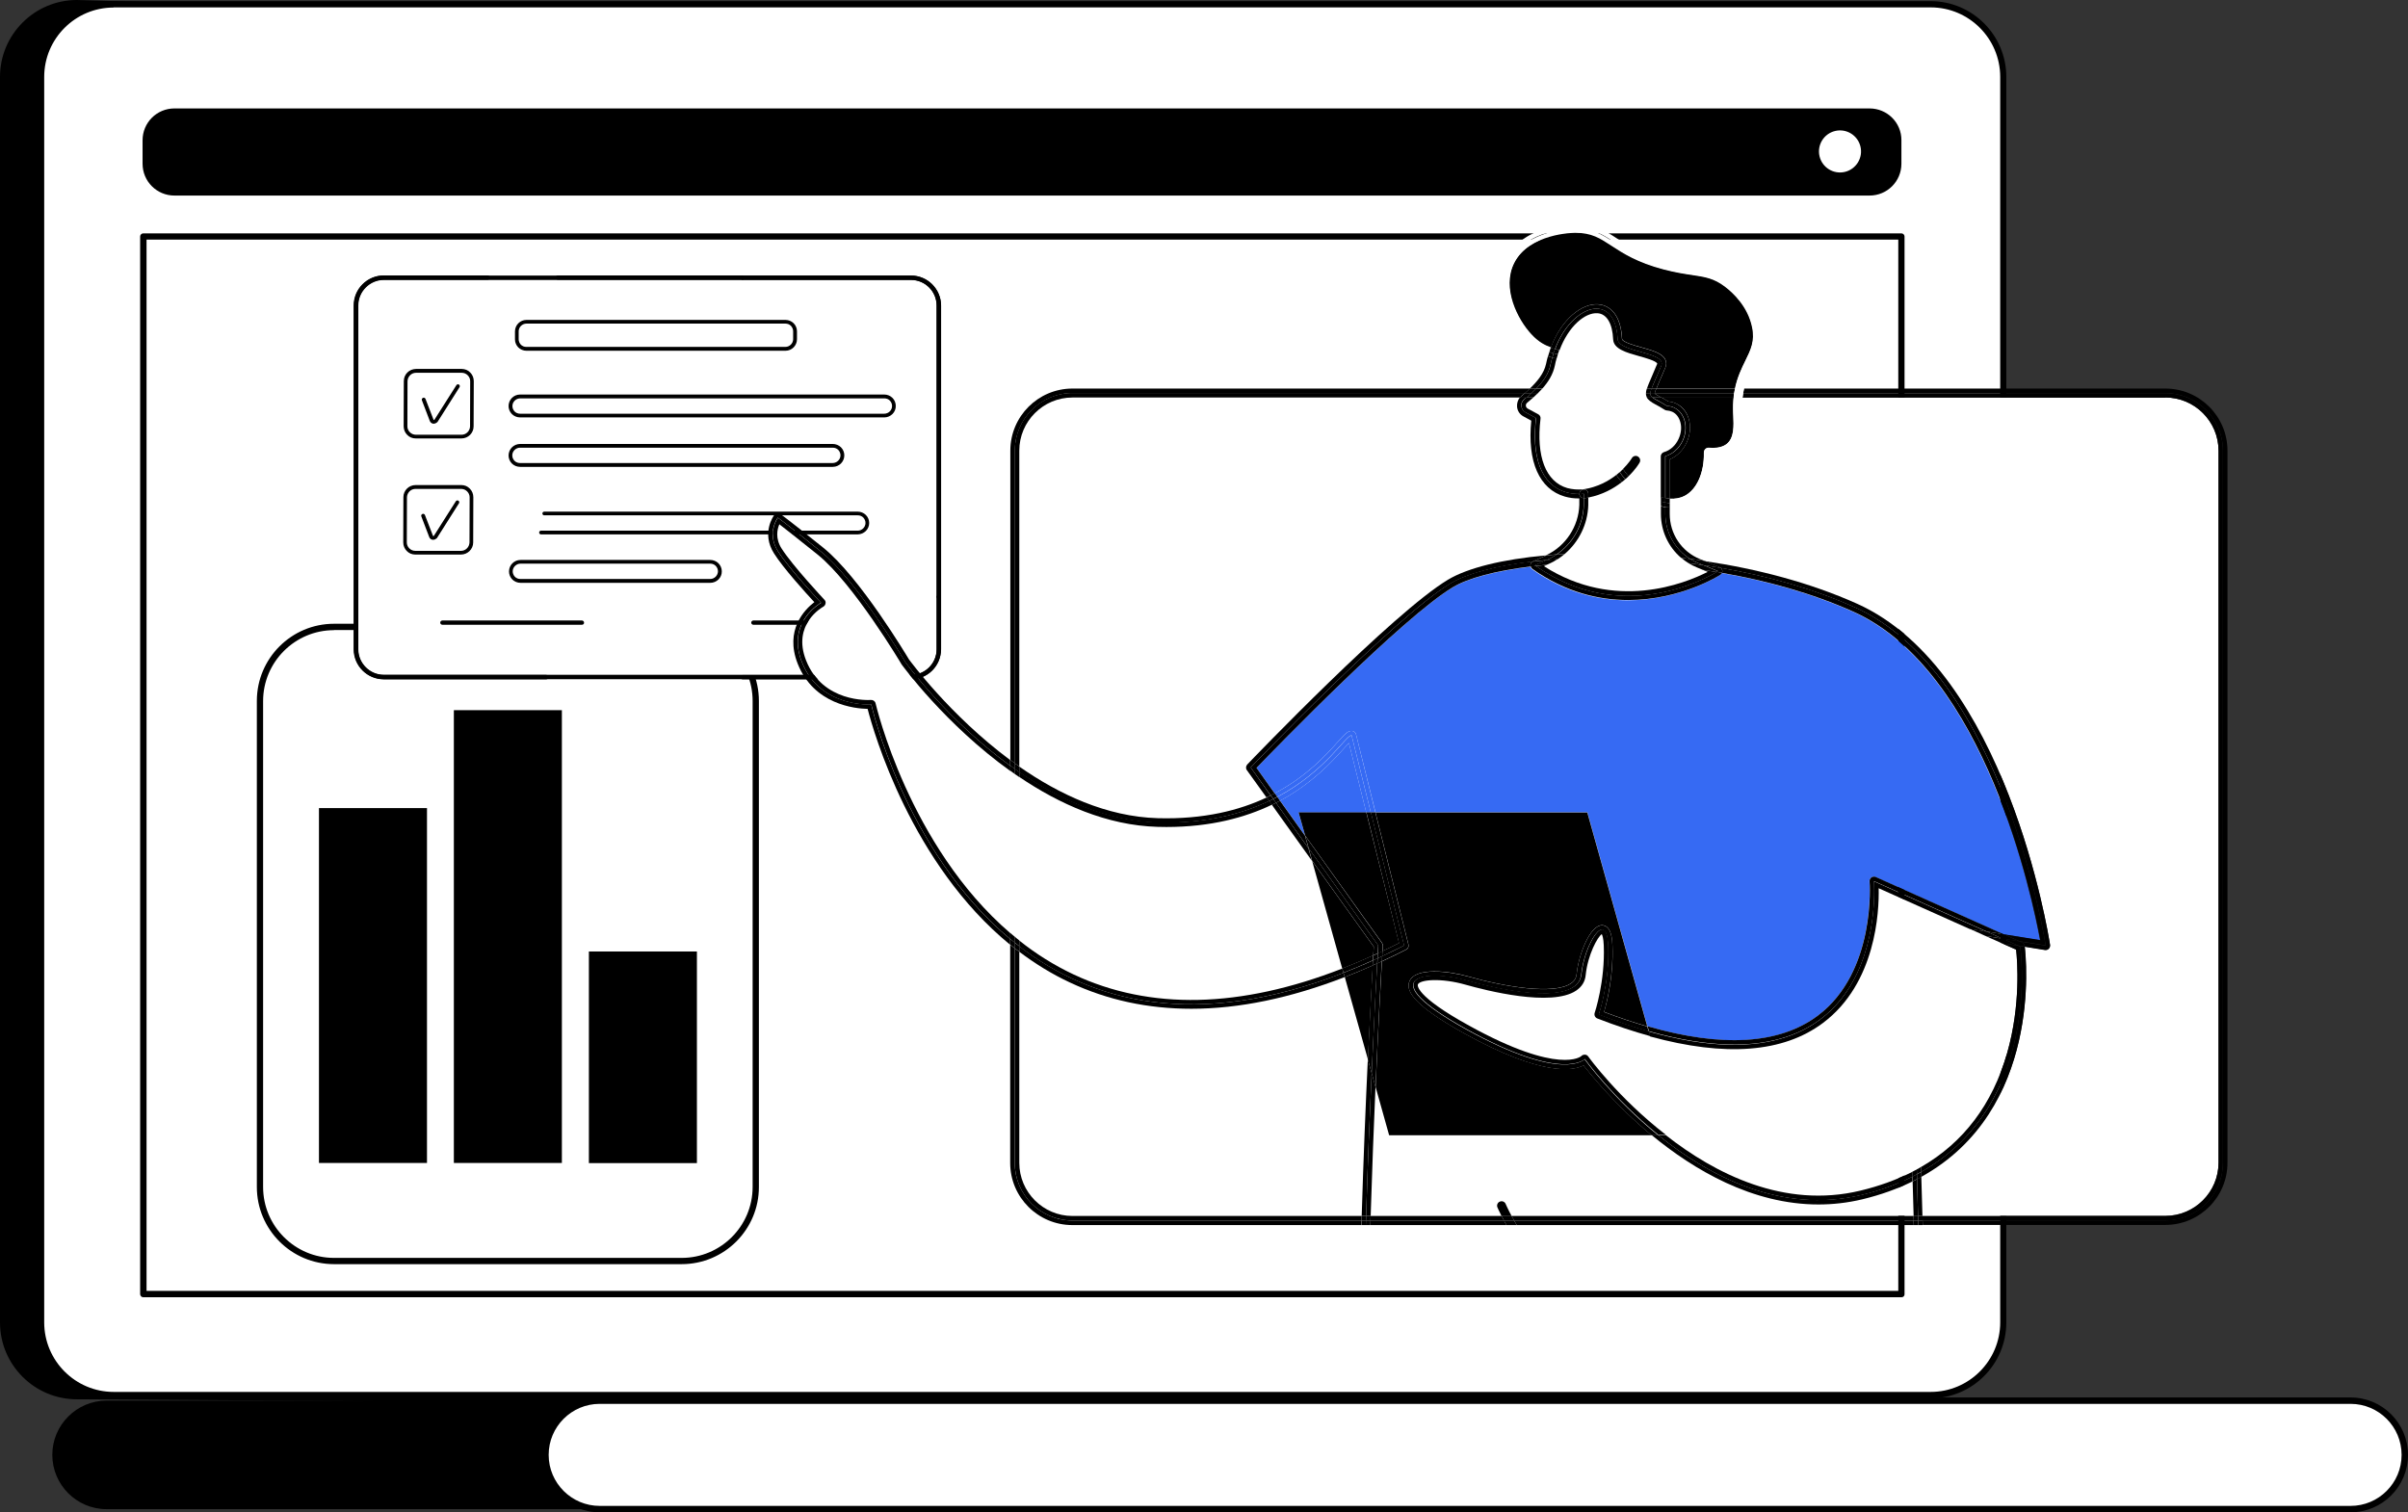 <svg xmlns="http://www.w3.org/2000/svg" xmlns:xlink="http://www.w3.org/1999/xlink" x="0px" y="0px" viewBox="0 0 1694.1 1064.1" xml:space="preserve"><rect x="0" y="0" width="1694.1" height="1064.1" fill="#333333" stroke="none"/><g id="Background"></g><g id="Illustration">	<g id="Online_math_tutoring_1_">		<g>			<g>				<path d="M394.7,944c33.7-24.1,68.7-46.6,104.1-68c72-43.5,146.7-82.4,221.9-120.1c39.6-19.8,80.2-37.8,120.4-56.2     c40.5-18.6,81-37,121.5-55.3c37-16.8,74.1-33.6,111.1-50.5c123.2-261.5,259.2-558,242.5-558L54.1,0C24.3,0,0,24.3,0,54.1v876.4     c0,29.9,24.3,54.1,54.1,54.1l372.1,2.4C445.4,973.1,375.4,957.7,394.7,944z"></path>				<g>					<g>						<path fill="#FFFFFF" d="M1358.2,3.1H79.9c-28.2,0-51.1,22.9-51.1,51.1v876.4c0,28.2,22.9,51.1,51.1,51.1h1278.3       c28.2,0,51.1-22.9,51.1-51.1V54.1C1409.3,25.9,1386.4,3.1,1358.2,3.1z"></path>						<path d="M1358.2,983.9H79.9c-29.4,0-53.3-23.9-53.3-53.3V54.1c0-29.4,23.9-53.3,53.3-53.3h1278.3c29.4,0,53.3,23.9,53.3,53.3       v876.4C1411.5,960,1387.6,983.9,1358.2,983.9z M79.9,5.3C53,5.3,31.1,27.2,31.1,54.1v876.4c0,26.9,21.9,48.9,48.9,48.9h1278.3       c26.9,0,48.9-21.9,48.9-48.9V54.1c0-26.9-21.9-48.9-48.9-48.9H79.9z"></path>					</g>				</g>				<g>					<path d="M596.9,985.5H75c-21,0-38.2,17.1-38.2,38.2c0,21,17.1,38.2,38.2,38.2h537.4C633.5,1061.8,596.9,985.5,596.9,985.5z"></path>					<g>						<path fill="#FFFFFF" d="M1653.7,985.5H421.9c-21.1,0-38.2,17.1-38.2,38.2c0,21.1,17.1,38.2,38.2,38.2h1231.8       c21.1,0,38.2-17.1,38.2-38.2C1691.9,1002.6,1674.8,985.5,1653.7,985.5z"></path>						<path d="M1653.7,1064.1H421.9c-22.3,0-40.4-18.1-40.4-40.4c0-22.3,18.1-40.4,40.4-40.4h1231.8c22.3,0,40.4,18.1,40.4,40.4       C1694.1,1046,1676,1064.1,1653.7,1064.1z M421.9,987.8c-19.8,0-35.9,16.1-35.9,35.9c0,19.8,16.1,35.9,35.9,35.9h1231.8       c19.8,0,35.9-16.1,35.9-35.9c0-19.8-16.1-35.9-35.9-35.9H421.9z"></path>					</g>				</g>			</g>			<g>				<g>					<g>						<path d="M1315.3,76.3H122.7c-12.4,0-22.4,10-22.4,22.4v16.5c0,12.4,10,22.4,22.4,22.4h1192.6c12.4,0,22.4-10,22.4-22.4V98.7       C1337.8,86.3,1327.7,76.3,1315.3,76.3z"></path>													<ellipse transform="matrix(0.973 -0.23 0.23 0.973 10.069 300.347)" fill="#FFFFFF" cx="1294.8" cy="106.9" rx="14.8" ry="14.8"></ellipse>					</g>					<g>						<rect x="100.8" y="166.4" fill="#FFFFFF" width="1236.9" height="744.2"></rect>						<path d="M1337.8,912.8H100.8c-1.2,0-2.2-1-2.2-2.2V166.4c0-1.2,1-2.2,2.2-2.2h1236.9c1.2,0,2.2,1,2.2,2.2v744.2       C1340,911.8,1339,912.8,1337.8,912.8z M103.1,908.3h1232.4V168.6H103.1V908.3z"></path>					</g>				</g>			</g>		</g>		<g>			<path d="M479.6,889.5H235c-30,0-54.3-24.4-54.3-54.3V493.2c0-30,24.4-54.3,54.3-54.3h244.6c30,0,54.3,24.4,54.3,54.3v341.9    C534,865.1,509.6,889.5,479.6,889.5z M235,443.4c-27.5,0-49.9,22.4-49.9,49.9v341.9c0,27.5,22.4,49.9,49.9,49.9h244.6    c27.5,0,49.9-22.4,49.9-49.9V493.2c0-27.5-22.4-49.9-49.9-49.9H235z"></path>			<g>				<rect x="224.4" y="568.6" width="76" height="249.7"></rect>				<rect x="319.3" y="499.7" width="76" height="318.6"></rect>				<rect x="414.3" y="669.5" width="76" height="148.9"></rect>			</g>		</g>	</g>	<g>		<g>			<path fill="#FFFFFF" d="M632,476.3H279c-15.8,0-28.5-12.8-28.5-28.5V224c0-15.8,12.8-28.5,28.5-28.5h353    c15.8,0,28.5,12.8,28.5,28.5v223.8C660.6,463.6,647.8,476.3,632,476.3z"></path>			<path d="M641,477.9H270.1c-11.6,0-21.1-9.5-21.1-21.1V215c0-11.6,9.5-21.1,21.1-21.1H641c11.6,0,21.1,9.5,21.1,21.1v241.8    C662.1,468.4,652.6,477.9,641,477.9z M270.1,197c-9.9,0-18,8.1-18,18v241.8c0,9.9,8.1,18,18,18H641c9.9,0,18-8.1,18-18V215    c0-9.9-8.1-18-18-18H270.1z"></path>		</g>	</g>	<g>		<path d="M384.3,478H269.9c-11.6,0-21.1-9.5-21.1-21.1V214.9c0-11.6,9.5-21.1,21.1-21.1h73.2c0.8,0,1.5,0.7,1.5,1.5   c0,0.8-0.7,1.5-1.5,1.5h-73.2c-9.9,0-18,8.1-18,18v242.1c0,9.9,8.1,18,18,18h114.4c0.8,0,1.5,0.7,1.5,1.5   C385.8,477.3,385.2,478,384.3,478z"></path>		<path d="M640.9,478H522.4c-0.8,0-1.5-0.7-1.5-1.5c0-0.8,0.7-1.5,1.5-1.5h118.5c9.9,0,18-8.1,18-18v-37c0-0.8,0.7-1.5,1.5-1.5   c0.8,0,1.5,0.7,1.5,1.5v37C662,468.6,652.5,478,640.9,478z"></path>		<path d="M660.4,421.4c-0.8,0-1.5-0.7-1.5-1.5v-205c0-9.9-8.1-18-18-18H522.4c-0.8,0-1.5-0.7-1.5-1.5c0-0.8,0.7-1.5,1.5-1.5h118.5   c11.6,0,21.1,9.5,21.1,21.1v205C662,420.8,661.3,421.4,660.4,421.4z"></path>		<path d="M522.4,196.8h-130c-0.8,0-1.5-0.7-1.5-1.5c0-0.8,0.7-1.5,1.5-1.5h130c0.8,0,1.5,0.7,1.5,1.5   C523.9,196.2,523.2,196.8,522.4,196.8z"></path>		<path d="M578.5,439.6H530c-0.8,0-1.5-0.7-1.5-1.5c0-0.8,0.7-1.5,1.5-1.5h48.5c0.8,0,1.5,0.7,1.5,1.5   C580,438.9,579.3,439.6,578.5,439.6z"></path>		<path d="M409.4,439.6h-98.2c-0.8,0-1.5-0.7-1.5-1.5c0-0.8,0.7-1.5,1.5-1.5h98.2c0.8,0,1.5,0.7,1.5,1.5   C411,438.9,410.3,439.6,409.4,439.6z"></path>	</g>	<g>		<g>			<g>				<path stroke="#000000" stroke-miterlimit="10" d="M324.6,308h-32.1c-2.2,0-4.2-0.8-5.7-2.4c-1.5-1.5-2.3-3.5-2.3-5.7l0.1-31.8     c0-4.4,3.6-8,8.1-8h32.1c2.2,0,4.2,0.8,5.7,2.4c1.5,1.5,2.3,3.5,2.3,5.7l-0.1,31.8C332.7,304.4,329.1,308,324.6,308z      M292.7,261.8c-3.6,0-6.4,2.9-6.5,6.4l-0.1,31.8c0,1.7,0.7,3.3,1.9,4.5c1.2,1.2,2.8,1.9,4.6,1.9h32.1c3.6,0,6.4-2.9,6.5-6.4     l0.1-31.8c0-1.7-0.7-3.3-1.9-4.5c-1.2-1.2-2.8-1.9-4.6-1.9H292.7z"></path>				<path stroke="#000000" stroke-miterlimit="10" d="M305.2,297.6c-0.2,0-0.3,0-0.5,0c-0.9-0.2-1.6-0.8-1.9-1.7l-5.5-14.4     c-0.2-0.4,0-0.9,0.5-1.1c0.4-0.2,0.9,0,1.1,0.5l5.6,14.5c0.2,0.5,0.5,0.6,0.7,0.6c0.3,0.1,0.6,0,0.8-0.3l15.5-24.4     c0.2-0.4,0.8-0.5,1.1-0.3c0.4,0.2,0.5,0.8,0.3,1.1l-15.5,24.5c0,0,0,0.1-0.1,0.1C306.6,297.3,305.9,297.6,305.2,297.6z"></path>			</g>			<g>				<path stroke="#000000" stroke-miterlimit="10" d="M324.3,389.7h-32.1c-2.2,0-4.2-0.8-5.7-2.4c-1.5-1.5-2.3-3.5-2.3-5.7l0.1-31.8     c0-4.4,3.6-8,8.1-8h32.1c2.2,0,4.2,0.8,5.7,2.4c1.5,1.5,2.3,3.5,2.3,5.7l-0.1,31.8C332.4,386.1,328.7,389.7,324.3,389.7z      M292.3,343.5c-3.6,0-6.4,2.9-6.5,6.4l-0.1,31.8c0,1.7,0.7,3.3,1.9,4.5c1.2,1.2,2.8,1.9,4.6,1.9h32.1c3.6,0,6.4-2.9,6.5-6.4     l0.1-31.8c0-1.7-0.7-3.3-1.9-4.5c-1.2-1.2-2.8-1.9-4.6-1.9H292.3z"></path>				<path stroke="#000000" stroke-miterlimit="10" d="M304.8,379.3c-0.2,0-0.3,0-0.5,0c-0.9-0.2-1.6-0.8-1.9-1.7l-5.5-14.4     c-0.2-0.4,0-0.9,0.5-1.1c0.4-0.2,0.9,0,1.1,0.5l5.6,14.5c0.2,0.5,0.5,0.6,0.7,0.6c0.3,0.1,0.6,0,0.8-0.3l15.5-24.4     c0.2-0.4,0.8-0.5,1.1-0.3c0.4,0.2,0.5,0.8,0.3,1.1l-15.5,24.5c0,0,0,0.1-0.1,0.1C306.2,379,305.5,379.3,304.8,379.3z"></path>			</g>		</g>		<path stroke="#000000" stroke-miterlimit="10" d="M552.6,246.3H370.4c-2,0-4-0.8-5.4-2.2c-1.4-1.4-2.2-3.3-2.2-5.3l0-5.6   c0-4.2,3.4-7.6,7.6-7.6h182.2c2,0,4,0.8,5.4,2.2c1.4,1.4,2.2,3.3,2.2,5.3l0,5.6C560.2,242.9,556.8,246.3,552.6,246.3z    M370.4,227.2c-3.3,0-6,2.7-6,5.9l0,5.6c0,1.6,0.6,3,1.7,4.2c1.1,1.1,2.6,1.7,4.2,1.7h182.2c3.3,0,6-2.7,6-5.9l0-5.6   c0-1.6-0.6-3-1.7-4.2c-1.1-1.1-2.6-1.7-4.2-1.7H370.4z"></path>		<g>			<path stroke="#000000" stroke-miterlimit="10" d="M622.1,293.2H365.9c-2,0-4-0.8-5.4-2.2c-1.4-1.4-2.2-3.3-2.2-5.3    c0-4.2,3.4-7.6,7.6-7.6h256.2c2,0,4,0.8,5.4,2.2c1.4,1.4,2.2,3.3,2.2,5.3C629.8,289.8,626.3,293.2,622.1,293.2z M366,279.8    c-3.3,0-6,2.7-6,5.9c0,1.6,0.6,3,1.7,4.2c1.1,1.1,2.6,1.7,4.2,1.7h256.2c3.3,0,6-2.7,6-5.9c0-1.6-0.6-3-1.7-4.2    c-1.1-1.1-2.6-1.7-4.2-1.7H366z"></path>			<path stroke="#000000" stroke-miterlimit="10" d="M585.9,328h-220c-2,0-4-0.8-5.4-2.2c-1.4-1.4-2.2-3.3-2.2-5.3    c0-4.2,3.4-7.6,7.6-7.6h220c2,0,4,0.8,5.4,2.2c1.4,1.4,2.2,3.3,2.2,5.3C593.5,324.6,590.1,328,585.9,328z M365.9,314.5    c-3.3,0-6,2.7-6,5.9c0,1.6,0.6,3,1.7,4.2c1.1,1.1,2.6,1.7,4.2,1.7h220c3.3,0,6-2.7,6-5.9c0-1.6-0.6-3-1.7-4.2    c-1.1-1.1-2.6-1.7-4.2-1.7H365.9z"></path>			<path stroke="#000000" stroke-miterlimit="10" d="M603.4,375.5H380.6c-0.5,0-0.8-0.4-0.8-0.8c0-0.5,0.4-0.8,0.8-0.8h222.8    c3.3,0,6-2.7,6-5.9c0-1.6-0.6-3-1.7-4.2c-1.1-1.1-2.6-1.7-4.2-1.7H382.9c-0.5,0-0.8-0.4-0.8-0.8c0-0.5,0.4-0.8,0.8-0.8h220.5    c2,0,4,0.8,5.4,2.2c1.4,1.4,2.2,3.3,2.2,5.3C611,372.1,607.6,375.5,603.4,375.5z"></path>			<path stroke="#000000" stroke-miterlimit="10" d="M499.7,409.6H366.2c-2,0-4-0.8-5.4-2.2c-1.4-1.4-2.2-3.3-2.2-5.3    c0-4.2,3.4-7.6,7.6-7.6h133.5c2,0,4,0.8,5.4,2.2c1.4,1.4,2.2,3.3,2.2,5.3C507.4,406.2,503.9,409.6,499.7,409.6z M366.2,396.1    c-3.3,0-6,2.7-6,5.9c0,1.6,0.6,3,1.7,4.2c1.1,1.1,2.6,1.7,4.2,1.7h133.5c3.3,0,6-2.7,6-5.9c0-1.6-0.6-3-1.7-4.2    c-1.1-1.1-2.6-1.7-4.2-1.7H366.2z"></path>		</g>		<rect x="543.7" y="369.6" fill="#FFFFFF" width="13.7" height="10.2"></rect>	</g>	<g>		<g>			<path fill="#FFFFFF" d="M1225.5,290.3l0.1,2.1c0.4,7.6,0.9,18.1-6.4,24.5c-3.5,3.1-8.3,4.7-14.2,4.7c-0.5,15.4-6.9,27.8-17.1,33    c-3.7,1.8-7.5,2.6-11.4,2.6c-0.6,0-1.2,0-1.8-0.1v4.5c0,14,8.4,26.5,21.3,31.8l3.1,1.2c36.7,5.4,74.1,15.1,107.3,30    c104.8,47.1,134.6,232.3,135.8,240.1c0.2,1-0.2,2-0.9,2.7c-0.7,0.7-1.7,1-2.7,0.9l-14.2-2.3c1.1,8.7,12.1,115-72.7,161.9    l0.8,27.6h170.9c20.6,0,37.4-16.8,37.4-37.4V317.1c0-20.6-16.8-37.4-37.4-37.4h-297.5C1225.6,282.9,1225.4,286.4,1225.5,290.3z"></path>			<path fill="#FFFFFF" d="M946.1,687.5c-38.3,14.9-74.4,22.3-107.9,22.3c-30.5,0-59.1-6.2-85.4-18.5c-12.9-6.1-24.8-13.4-35.6-21.6    v148.6c0,20.6,16.8,37.4,37.4,37.4H958c1.2-39.9,2.8-78.3,4.3-110.1L946.1,687.5z"></path>			<path fill="#FFFFFF" d="M891.2,561l-13.8-19.2c-0.9-1.2-0.8-2.9,0.3-4c4.2-4.3,102.3-106.6,141.2-130    c13.8-8.3,38.4-14.3,68.9-17.1c13.8-6.4,22.9-20.3,23.4-35.4l0-4.6c-3.6,0.1-7-0.4-10.2-1.3c-17.9-5.2-26.5-24.6-23.6-53.4    l-5.5-3c-2.5-1.4-4.2-3.9-4.5-6.7c-0.3-2.4,0.5-4.8,2-6.6H754.5c-20.6,0-37.4,16.8-37.4,37.4v222.2    c27.9,19.5,61.5,35.3,97.5,36.3C847.1,576.5,872,570,891.2,561z"></path>			<path d="M714,317.1c0-22.4,18.2-40.5,40.6-40.5h318.3c1.2-1,2.3-2.1,3.5-3.2H754.5c-24.1,0-43.7,19.6-43.7,43.7v217.6    c1,0.8,2.1,1.5,3.2,2.3V317.1z"></path>			<path d="M1523.4,273.4H1227c-0.2,1-0.5,2.1-0.6,3.2h297c22.4,0,40.5,18.2,40.5,40.5v501.1c0,22.4-18.2,40.5-40.5,40.5h-170.8    l0.1,3.2h170.7c24.1,0,43.7-19.6,43.7-43.7V317.1C1567.1,293,1547.5,273.4,1523.4,273.4z"></path>			<path d="M754.5,858.8c-22.4,0-40.6-18.2-40.6-40.5v-151c-1.1-0.8-2.1-1.7-3.2-2.6v153.6c0,24.1,19.6,43.7,43.7,43.7h203.3    c0-1.1,0.1-2.1,0.1-3.2H754.5z"></path>			<path d="M717.1,317.1c0-20.6,16.8-37.4,37.4-37.4h314.9c0.3-0.3,0.6-0.7,0.9-1l1.5-1.3c0.4-0.3,0.7-0.6,1.1-0.9H754.5    c-22.4,0-40.6,18.2-40.6,40.5V537c1,0.8,2.1,1.5,3.2,2.2V317.1z"></path>			<path d="M754.5,855.6c-20.6,0-37.4-16.8-37.4-37.4V669.7c-1.1-0.8-2.1-1.6-3.2-2.4v151c0,22.4,18.2,40.5,40.6,40.5h203.4    c0-1.1,0.1-2.1,0.1-3.2H754.5z"></path>			<path d="M1523.4,279.7c20.6,0,37.4,16.8,37.4,37.4v501.1c0,20.6-16.8,37.4-37.4,37.4h-170.9l0.1,3.2h170.8    c22.4,0,40.5-18.2,40.5-40.5V317.1c0-22.4-18.2-40.5-40.5-40.5h-297c-0.2,1-0.3,2.1-0.5,3.2H1523.4z"></path>			<path fill="#FFFFFF" d="M634.3,467.4c-0.3-0.6-34-57.1-59.1-77.3c-15.8-12.7-23.4-18.6-26.9-21.3c-1.5,3.5-3,9.9,1.6,17.1    c7.8,12.3,29.9,35.7,30.1,36c0.7,0.7,1,1.7,0.8,2.6c-0.2,1-0.7,1.8-1.6,2.3c-0.9,0.5-22.1,12.5-12.1,37.8    c11.8,29.8,44.2,27.9,45.6,27.8c1.5-0.1,2.9,0.9,3.3,2.4c0.3,1.2,23.5,100.6,94.8,161.7V542.4    C664.9,509.6,634.8,468.2,634.3,467.4z"></path>			<path fill="#FFFFFF" d="M944.4,681.4l-21.2-75.8l-28.2-39.4c-18.8,9-43,15.7-74.3,15.7c-2,0-4.1,0-6.2-0.1    c-35.8-1-69.2-16.1-97.3-35.1v114.9c11.6,9.2,24.3,17.3,38.3,23.9C809.2,710.9,872.6,709.4,944.4,681.4z"></path>			<path fill="#FFFFFF" d="M710.8,542.4v114.1c1,0.9,2.1,1.8,3.2,2.7V544.6C712.9,543.9,711.8,543.1,710.8,542.4z"></path>			<path fill="#FFFFFF" d="M714,544.6v114.6c1,0.9,2.1,1.7,3.2,2.6V546.8C716.1,546.1,715,545.4,714,544.6z"></path>			<path d="M612.9,495.6c0,0-36,2.6-48.8-29.8c-11.1-28.2,13.5-41.7,13.5-41.7s-22.4-23.7-30.4-36.4c-8.1-12.7,0-23.5,0-23.5    s4.1,2.7,29.9,23.5s59.8,78.1,59.8,78.1s29,40.5,73.8,73v-4C668,503.1,640,464.6,639.5,464c-1.3-2.1-34.5-57.9-60.4-78.7    c-25.6-20.6-29.9-23.5-30.1-23.6c-1.4-0.9-3.3-0.6-4.3,0.7c-0.4,0.5-9.3,12.7-0.1,27.1c6.6,10.4,22.2,27.6,28.3,34.2    c-6.8,5.2-21,19.6-11.7,43.3c11.4,28.8,40.3,31.6,49.2,31.8c4.2,16.3,30.7,109.1,100.3,166v-4    C636.2,598.6,612.9,495.6,612.9,495.6z"></path>			<path d="M838.2,709.8c33.6,0,69.6-7.5,107.9-22.3l-0.9-3C841.4,724.9,768,705,717.1,665.8v3.9c10.9,8.2,22.7,15.6,35.6,21.6    C779.1,703.7,807.6,709.8,838.2,709.8z"></path>			<path d="M893,563.6l-1.8-2.5c-19.1,9-44.1,15.5-76.6,14.6c-36-1-69.6-16.8-97.5-36.3v4c27.9,19.1,61.3,34.5,97.4,35.5    C847.8,579.6,873.4,572.9,893,563.6z"></path>			<path d="M714,541v-4c-1.1-0.8-2.1-1.5-3.2-2.3v4C711.8,539.5,712.9,540.3,714,541z"></path>			<path d="M714,663.3c-1.1-0.9-2.1-1.7-3.2-2.6v4c1.1,0.9,2.1,1.7,3.2,2.6V663.3z"></path>			<path d="M717.1,539.3c-1.1-0.7-2.1-1.5-3.2-2.2v4c1,0.7,2.1,1.5,3.2,2.2V539.3z"></path>			<path d="M717.1,665.8c-1.1-0.8-2.1-1.7-3.2-2.5v3.9c1,0.8,2.1,1.6,3.2,2.4V665.8z"></path>			<path d="M616,494.9c-0.3-1.5-1.8-2.5-3.3-2.4c-1.4,0.1-33.9,2-45.6-27.8c-10-25.3,11.2-37.3,12.1-37.8c0.9-0.5,1.4-1.3,1.6-2.3    c0.2-1-0.1-1.9-0.8-2.6c-0.2-0.2-22.2-23.7-30.1-36c-4.6-7.2-3.1-13.6-1.6-17.1c3.5,2.7,11.1,8.6,26.9,21.3    c25.1,20.2,58.8,76.7,59.1,77.3c0.6,0.8,30.7,42.2,76.5,75v-3.6c-44.8-32.5-73.8-73-73.8-73s-34-57.4-59.8-78.1    s-29.9-23.5-29.9-23.5s-8.1,10.8,0,23.5c8.1,12.7,30.4,36.4,30.4,36.4s-24.6,13.5-13.5,41.7c12.8,32.4,48.8,29.8,48.8,29.8    s23.3,103,97.8,165.1v-4.2C639.5,595.5,616.3,496.1,616,494.9z"></path>			<path d="M945.2,684.5l-0.9-3c-71.8,28-135.1,29.4-188.9,4.2c-14-6.6-26.8-14.7-38.3-23.9v4.1C768,705,841.4,724.9,945.2,684.5z"></path>			<path d="M820.6,581.9c31.3,0,55.5-6.7,74.3-15.7l-1.9-2.7c-19.6,9.3-45.2,16.1-78.5,15.1c-36-1-69.5-16.4-97.4-35.5v3.6    c28.1,19,61.5,34.1,97.3,35.1C816.5,581.9,818.6,581.9,820.6,581.9z"></path>			<path d="M714,544.6V541c-1.1-0.8-2.1-1.5-3.2-2.3v3.6C711.8,543.1,712.9,543.9,714,544.6z"></path>			<path d="M710.8,656.5v4.2c1,0.9,2.1,1.7,3.2,2.6v-4.1C712.9,658.3,711.8,657.4,710.8,656.5z"></path>			<path d="M717.1,661.7c-1.1-0.8-2.1-1.7-3.2-2.6v4.1c1,0.8,2.1,1.7,3.2,2.5V661.7z"></path>			<path d="M717.1,546.8v-3.6c-1.1-0.7-2.1-1.5-3.2-2.2v3.6C715,545.4,716.1,546.1,717.1,546.8z"></path>			<path fill="#FFFFFF" d="M1310.1,843.9c-10.5,2.5-20.8,3.6-30.8,3.6c-46.5,0-87.6-24.2-117.4-48.9H977.2l-9.5-33.9    c-1.2,27.5-2.5,58.7-3.4,90.9h92.1c-1.9-3.7-2.8-5.9-2.9-6.1c-0.7-1.6,0.1-3.4,1.7-4.1c1.6-0.7,3.4,0.1,4.1,1.7    c0.1,0.2,1.4,3.3,4.2,8.4h282.8l-0.7-24.4C1335.2,836.4,1323.4,840.7,1310.1,843.9z"></path>			<path fill="#366AF3" d="M1278.7,714.8c41.3-30.8,36.6-93.9,36.5-94.5c-0.1-1.1,0.4-2.2,1.3-2.8c0.9-0.6,2.1-0.8,3.1-0.3l90,40.3    l25.6,4.1c-5.2-28.4-38.4-189.3-131.5-231.1c-29-13-60.8-21.8-92.4-27.3c-0.2,0.6-0.6,1.1-1.2,1.4c-0.4,0.3-27.9,17.8-64.9,17.8    c-20.5,0-44-5.3-67.4-21.9c-0.6-0.4-1-1-1.2-1.7c-24.7,3-44.1,8.2-54.7,14.6C986.8,434.5,897.8,526,884,540.3l12.8,17.9    c22.6-11.9,36.2-27.1,44.2-36c5.1-5.7,7.2-8.1,10.2-7.9c1.3,0.1,2.5,1.1,2.8,2.4l13.7,54.9h149.1l42.2,150.5    C1211.6,737.4,1251.8,734.9,1278.7,714.8z"></path>			<path d="M1058.1,858.8h-93.9c0,1.1-0.1,2.1-0.1,3.2h95.8C1059.2,860.9,1058.6,859.8,1058.1,858.8z"></path>			<path d="M1067.1,862h279.3l-0.1-3.2h-281.1C1065.8,859.8,1066.5,860.9,1067.1,862z"></path>			<path d="M1056.4,855.6h-92.1c0,1.1-0.1,2.1-0.1,3.2h93.9C1057.5,857.6,1056.9,856.6,1056.4,855.6z"></path>			<path d="M1065.3,858.8h281.1l-0.1-3.2h-282.8C1064,856.6,1064.6,857.7,1065.3,858.8z"></path>			<path fill="#366AF3" d="M961.2,571.6L949,522.8c-1,1.1-2.2,2.4-3.3,3.6c-8.2,9.1-22.1,24.6-45.1,37l17.6,24.6l-4.6-16.3H961.2z"></path>			<path fill="#366AF3" d="M951.2,514.3c-2.9-0.2-5,2.2-10.2,7.9c-7.9,8.9-21.6,24.1-44.2,36l1.8,2.5c34.3-18.2,48.2-43.6,52.3-43.3    l13.5,54.2h3.2L954,516.7C953.6,515.4,952.5,514.4,951.2,514.3z"></path>			<path fill="#366AF3" d="M945.7,526.4c1.1-1.2,2.3-2.6,3.3-3.6l12.2,48.9h3.2l-13.5-54.2c-4-0.3-18,25.1-52.3,43.3l1.9,2.7    C923.6,551,937.5,535.5,945.7,526.4z M951.5,520.5C951.5,520.5,951.5,520.5,951.5,520.5C951.5,520.5,951.5,520.5,951.5,520.5z"></path>			<path d="M1210.8,399.7c32.3,5.5,64.8,14.5,94.4,27.8c104.4,46.9,134,237.8,134,237.8l-18.4-2.9l1.8,0.8c1,0.4,1.7,1.3,1.8,2.4    c0,0,0,0.2,0.1,0.6l14.2,2.3c1,0.2,2-0.2,2.7-0.9c0.7-0.7,1-1.7,0.9-2.7c-1.2-7.9-31-193-135.8-240.1    c-33.2-14.9-70.6-24.6-107.3-30l10.7,4.4C1210.2,399.1,1210.5,399.4,1210.8,399.7z"></path>			<path d="M879.9,540c0,0,101.6-106,140.5-129.4c11.5-6.9,32-12.4,57.7-15.4c0.1-0.1,0.2-0.1,0.3-0.2l8.7-3.9    c0.2-0.1,0.4-0.2,0.5-0.3c-30.5,2.7-55.1,8.8-68.9,17.1c-38.9,23.4-137,125.6-141.2,130c-1,1.1-1.2,2.8-0.3,4l13.8,19.2    c1-0.5,1.9-0.9,2.9-1.4L879.9,540z"></path>			<path d="M1348.7,829.7l0.7,25.9h3.1l-0.8-27.6C1350.7,828.6,1349.7,829.2,1348.7,829.7z"></path>			<path d="M962.3,745.5c-1.5,31.8-3.1,70.2-4.3,110.1h3.1c1.1-36,2.5-70.8,3.9-100.6L962.3,745.5z"></path>			<polygon points="1349.5,858.8 1349.6,862 1352.7,862 1352.6,858.8    "></polygon>			<path d="M961,858.8h-3.1c0,1.1-0.1,2.1-0.1,3.2h3.1C961,860.9,961,859.9,961,858.8z"></path>			<path d="M958,855.6c0,1.1-0.1,2.1-0.1,3.2h3.1c0-1.1,0.1-2.1,0.1-3.2H958z"></path>			<polygon points="1349.4,855.6 1349.5,858.8 1352.6,858.8 1352.6,855.6    "></polygon>			<path d="M897.7,564.9c-0.9,0.5-1.9,0.9-2.9,1.4l28.2,39.4l-2.5-8.9L897.7,564.9z"></path>			<path d="M894,559.7c-0.9,0.5-1.9,0.9-2.9,1.4l1.8,2.5c1-0.5,1.9-0.9,2.9-1.4L894,559.7z"></path>			<path d="M895.8,562.2c-0.9,0.5-1.9,0.9-2.9,1.4l1.9,2.7c1-0.5,1.9-0.9,2.9-1.4L895.8,562.2z"></path>			<path d="M965,755c-1.4,29.8-2.8,64.6-3.9,100.6h3.2c1-32.1,2.2-63.3,3.4-90.9L965,755z"></path>			<path d="M1345.6,831.3l0.7,24.4h3.1l-0.7-25.9C1347.7,830.3,1346.6,830.8,1345.6,831.3z"></path>			<path d="M1211.5,403.1c31.6,5.5,63.4,14.3,92.4,27.3c93.1,41.8,126.3,202.8,131.5,231.1l-25.6-4.1l11,4.9l18.4,2.9    c0,0-29.6-190.8-134-237.8c-29.6-13.3-62.1-22.3-94.4-27.8c0.5,0.5,0.9,1.2,0.9,1.9C1211.8,402.1,1211.7,402.6,1211.5,403.1z"></path>			<path d="M884,540.3c13.8-14.3,102.7-105.8,138.1-127.1c10.6-6.4,30-11.6,54.7-14.6c-0.1-0.4-0.2-0.8-0.1-1.2    c0.1-1,0.7-1.9,1.5-2.4c-25.8,3-46.2,8.5-57.7,15.4C981.5,434,879.9,540,879.9,540l14.1,19.7c1-0.5,1.9-1,2.8-1.4L884,540.3z"></path>			<polygon points="1346.5,862 1349.6,862 1349.5,858.8 1346.4,858.8    "></polygon>			<path d="M964.2,858.8H961c0,1.1-0.1,2.1-0.1,3.2h3.2C964.1,860.9,964.2,859.9,964.2,858.8z"></path>			<polygon points="1346.3,855.6 1346.4,858.8 1349.5,858.8 1349.4,855.6    "></polygon>			<path d="M964.3,855.6h-3.2c0,1.1-0.1,2.1-0.1,3.2h3.2C964.2,857.7,964.3,856.7,964.3,855.6z"></path>			<path d="M900.5,563.4c-0.9,0.5-1.8,1-2.8,1.5l22.9,32l-2.5-8.9L900.5,563.4z"></path>			<path d="M896.8,558.2c-0.9,0.5-1.9,1-2.8,1.4l1.8,2.5c1-0.5,1.9-1,2.8-1.5L896.8,558.2z"></path>			<path d="M898.6,560.7c-0.9,0.5-1.9,1-2.8,1.5l1.9,2.7c1-0.5,1.9-1,2.8-1.5L898.6,560.7z"></path>			<path d="M1059.3,847.2c-0.6-1.6-2.5-2.4-4.1-1.7c-1.6,0.6-2.4,2.5-1.7,4.1c0.1,0.2,1,2.3,2.9,6.1h7.1    C1060.7,850.5,1059.4,847.4,1059.3,847.2z"></path>			<path d="M1059.9,862h7.2c-0.7-1.1-1.3-2.2-1.9-3.2h-7.2C1058.6,859.8,1059.2,860.9,1059.9,862z"></path>			<path d="M1065.3,858.8c-0.6-1.1-1.2-2.2-1.8-3.2h-7.1c0.5,1,1.1,2,1.7,3.2H1065.3z"></path>			<path d="M946.1,687.5l16.3,58c1.4-28.9,2.6-52.2,3.4-66.2C959.1,682.3,952.6,685,946.1,687.5z"></path>			<path d="M966.5,666.2l-43.4-60.5l21.2,75.8c7.2-2.8,14.4-5.9,21.8-9.2C966.3,669.4,966.4,667.4,966.5,666.2z"></path>			<path d="M965.9,675.8c-7,3.2-13.9,6-20.7,8.7l0.9,3c6.5-2.5,13-5.3,19.7-8.2C965.8,678.1,965.9,676.9,965.9,675.8z"></path>			<path d="M966.1,672.2c-7.3,3.3-14.6,6.4-21.8,9.2l0.9,3c6.8-2.6,13.7-5.5,20.7-8.7C966,674.5,966.1,673.3,966.1,672.2z"></path>			<path d="M1114.1,749.6c-7.3,3.8-28.9,7.9-83.6-22.3c-39.5-21.8-41.1-31.5-38.9-36.9c4.1-9.9,27.5-7.3,41.2-3.4    c25.9,7.4,60.4,13.1,72.4,4.9c2.4-1.6,3.7-3.8,4-6.5c1.4-13.9,9.5-34.4,17.8-34.4c0,0,0.1,0,0.2,0c6.6,0.2,7.1,10.7,7.2,14.2    c0.9,21.3-3.8,39.8-5.9,46.8c10.6,4,20.7,7.4,30.4,10.2l-42.2-150.5H967.7l23.2,92.9c0.4,1.4-0.3,2.9-1.6,3.6    c-5.7,2.9-11.4,5.7-17.1,8.3c-0.9,16-2.7,48.3-4.4,88.4l9.5,33.9h184.7C1136.7,777.8,1119.6,756.6,1114.1,749.6z"></path>			<path d="M961.2,571.6h-47.6l4.6,16.3l54.1,75.5c0.4,0.6,0.6,1.3,0.6,2c0,0.2-0.1,1.5-0.2,3.8c3.9-1.8,7.7-3.7,11.6-5.6    L961.2,571.6z"></path>			<path d="M987.8,665.3c-5.2,2.7-10.4,5.2-15.5,7.5c-0.1,1.1-0.1,2.3-0.2,3.6c5.7-2.6,11.3-5.4,17.1-8.3c1.3-0.7,2-2.1,1.6-3.6    l-23.2-92.9h-3.2L987.8,665.3z"></path>			<path d="M984.2,663.6c-3.9,2-7.8,3.8-11.6,5.6c-0.1,1-0.1,2.2-0.2,3.6c5.1-2.4,10.2-4.9,15.5-7.5l-23.4-93.7h-3.2L984.2,663.6z"></path>			<path d="M965.7,679.3c-0.8,14-2,37.3-3.4,66.2l2.7,9.5c1.6-34.4,3.1-62,3.9-77.2C967.9,678.4,966.8,678.8,965.7,679.3z"></path>			<path d="M966.1,672.2c1.1-0.5,2.1-1,3.2-1.5c0.2-3.6,0.3-5.5,0.3-5.5l-49-68.5l2.5,8.9l43.4,60.5    C966.4,667.4,966.3,669.4,966.1,672.2z"></path>			<path d="M965.9,675.8c-0.1,1.1-0.1,2.3-0.2,3.5c1.1-0.5,2.1-1,3.2-1.4c0.1-1.3,0.1-2.5,0.2-3.6    C968.1,674.8,967,675.3,965.9,675.8z"></path>			<path d="M969.4,670.8c-1.1,0.5-2.2,1-3.2,1.5c-0.1,1.1-0.1,2.3-0.2,3.5c1.1-0.5,2.1-1,3.2-1.5C969.2,673,969.3,671.8,969.4,670.8    z"></path>			<path d="M968.9,677.9c-0.9,15.1-2.4,42.8-3.9,77.2l2.7,9.7c1.8-40.1,3.5-72.4,4.4-88.4C971.1,676.9,970,677.4,968.9,677.9z"></path>			<path d="M972.8,665.5c0-0.7-0.2-1.4-0.6-2L918.2,588l2.5,8.9l49,68.5c0,0-0.1,1.9-0.3,5.5c1.1-0.5,2.2-1,3.2-1.5    C972.7,667,972.8,665.7,972.8,665.5z"></path>			<path d="M969.2,674.3c-0.1,1.1-0.1,2.3-0.2,3.6c1.1-0.5,2.2-1,3.2-1.5c0.1-1.3,0.1-2.5,0.2-3.6    C971.3,673.3,970.2,673.8,969.2,674.3z"></path>			<path d="M972.4,672.8c0.1-1.4,0.1-2.6,0.2-3.6c-1.1,0.5-2.2,1-3.2,1.5c-0.1,1-0.1,2.2-0.2,3.6    C970.2,673.8,971.3,673.3,972.4,672.8z"></path>			<path fill="#FFFFFF" d="M1351.6,821.1c29.8-17.2,50.1-44.1,60.5-80.2c9.7-33.9,7.2-65.2,6.3-72.7l-10.4-4.7l-61.1-9.7    L1351.6,821.1z"></path>			<path fill="#FFFFFF" d="M1282.5,719.8c-27.9,20.9-68.7,24-121.5,9.4l19.5,69.4h-8.6c34.8,27.3,83.4,51.9,136.8,39.1    c13.4-3.2,25.7-7.6,36.7-13.3l-4.9-174.3c0-0.9,0.4-1.8,1.1-2.4c0.7-0.6,1.6-0.9,2.6-0.7l41.8,6.6l-64.1-28.7    C1322.1,641.4,1319.9,691.9,1282.5,719.8z"></path>			<path fill="#FFFFFF" d="M1348.5,822.8c1-0.6,2.1-1.1,3.1-1.7l-4.7-167.3l61.1,9.7l-11-4.9l-53.3-8.5L1348.5,822.8z"></path>			<path fill="#FFFFFF" d="M1341.5,647.7c-0.7,0.6-1.1,1.5-1.1,2.4l4.9,174.3c1-0.5,2.1-1.1,3.1-1.6l-4.9-172.7l53.3,8.5l-11-4.9    l-41.8-6.6C1343.2,646.8,1342.2,647.1,1341.5,647.7z"></path>			<path fill="#FFFFFF" d="M1161,729.2c-11.9-3.3-24.3-7.4-37.4-12.5c-1.6-0.6-2.4-2.3-1.8-3.9c0.1-0.2,7.5-22.2,6.4-47.4    c-0.2-5.2-1-7.2-1.4-8c-2.9,1.8-9.8,14.4-11.3,28.6c-0.5,4.6-2.7,8.4-6.7,11.1c-17.4,11.8-63.8-0.2-77.7-4.1    c-17.5-5-32.3-3.6-33.7-0.2c-0.1,0.3-2.6,7.7,36.1,29c63.6,35.1,78.9,21.5,78.9,21.4c0.6-0.7,1.6-1.1,2.5-1c1,0,1.8,0.5,2.4,1.3    c0.4,0.6,21.2,29.1,54.5,55.2h8.6L1161,729.2z"></path>			<path d="M1421.3,666c0,0,16,110.1-69.6,158.5l0.1,3.5c84.8-46.9,73.7-153.3,72.7-161.9l-4.6-0.7L1421.3,666z"></path>			<path d="M1309.4,840.8c-56.6,13.5-107.4-13.5-142.9-42.2h-4.6c29.8,24.6,70.9,48.9,117.4,48.9c10,0,20.3-1.1,30.8-3.6    c13.3-3.2,25-7.5,35.4-12.6l-0.1-3.4C1334.9,833.2,1323,837.6,1309.4,840.8z"></path>			<path d="M1318.4,620l79.4,35.5l11.9,1.9l-90-40.3c-1-0.5-2.2-0.3-3.1,0.3c-0.9,0.6-1.4,1.7-1.3,2.8c0.1,0.6,4.7,63.7-36.5,94.5    c-26.9,20.1-67.1,22.6-119.7,7.4l1,3.5C1331.2,773.9,1318.4,620,1318.4,620z"></path>			<path d="M1422.5,663.1l-1.8-0.8l-11.9-1.9l11,4.9l4.6,0.7c0-0.3-0.1-0.5-0.1-0.6C1424.2,664.5,1423.5,663.6,1422.5,663.1z"></path>			<path d="M1348.6,826.3l0.1,3.5c1.1-0.5,2.1-1.1,3.1-1.7l-0.1-3.5C1350.7,825.1,1349.6,825.7,1348.6,826.3z"></path>			<polygon points="1397.8,655.5 1408.8,660.5 1420.8,662.4 1409.7,657.4    "></polygon>			<path d="M1345.5,827.8l0.1,3.4c1-0.5,2.1-1,3.1-1.5l-0.1-3.5C1347.6,826.8,1346.5,827.3,1345.5,827.8z"></path>			<path d="M1114.8,745.3c0,0-14.9,16.7-82.8-20.7c-67.9-37.5-29.4-42.9,0-34.6c29.4,8.4,78.2,17,80.4-4.3    c2.2-21.3,17.8-46.6,18.9-20.4c1.1,26.2-6.6,48.6-6.6,48.6c12.5,4.9,24.3,8.8,35.2,11.9l-1-3.5c-9.7-2.8-19.8-6.2-30.4-10.2    c2-7,6.7-25.6,5.9-46.8c-0.1-3.5-0.6-14-7.2-14.2c0,0-0.1,0-0.2,0c-8.3,0-16.4,20.4-17.8,34.4c-0.3,2.7-1.6,4.9-4,6.5    c-12.1,8.2-46.5,2.4-72.4-4.9c-13.8-3.9-37.2-6.5-41.2,3.4c-2.2,5.4-0.6,15.1,38.9,36.9c54.7,30.2,76.3,26.1,83.6,22.3    c5.5,7.1,22.6,28.2,47.8,49.1h4.6C1134.4,772.7,1114.8,745.3,1114.8,745.3z"></path>			<path d="M1418.4,668.2c0.8,7.5,3.4,38.8-6.3,72.7c-10.4,36.2-30.7,63-60.5,80.2l0.1,3.5c85.6-48.4,69.6-158.5,69.6-158.5    l-1.4-0.6l-11.9-1.9L1418.4,668.2z"></path>			<path d="M1282.5,719.8c37.3-27.9,39.6-78.4,39.2-94.8l64.1,28.7l11.9,1.9l-79.4-35.5c0,0,12.8,153.9-158.4,105.7l1,3.5    C1213.9,743.8,1254.6,740.7,1282.5,719.8z"></path>			<path d="M1308.7,837.8c-53.4,12.8-102-11.8-136.8-39.1h-5.3c35.5,28.7,86.3,55.7,142.9,42.2c13.6-3.2,25.5-7.7,36.1-13l-0.1-3.4    C1334.4,830.1,1322.1,834.6,1308.7,837.8z"></path>			<polygon points="1407.9,663.5 1419.8,665.4 1408.8,660.5 1396.9,658.6    "></polygon>			<path d="M1348.5,822.8l0.1,3.4c1-0.6,2.1-1.1,3.1-1.7l-0.1-3.5C1350.6,821.7,1349.5,822.3,1348.5,822.8z"></path>			<polygon points="1385.9,653.6 1396.9,658.6 1408.8,660.5 1397.8,655.5    "></polygon>			<path d="M1345.4,824.5l0.1,3.4c1-0.5,2.1-1.1,3.1-1.6l-0.1-3.4C1347.5,823.4,1346.4,823.9,1345.4,824.5z"></path>			<path d="M1117.4,743.4c-0.6-0.8-1.4-1.3-2.4-1.3c-1,0-1.9,0.3-2.5,1c-0.1,0.1-15.3,13.7-78.9-21.4c-38.7-21.3-36.2-28.7-36.1-29    c1.4-3.4,16.2-4.8,33.7,0.2c13.8,3.9,60.3,15.9,77.7,4.1c4-2.7,6.3-6.4,6.7-11.1c1.5-14.2,8.4-26.8,11.3-28.6    c0.4,0.7,1.2,2.8,1.4,8c1,25.2-6.3,47.2-6.4,47.4c-0.5,1.6,0.3,3.3,1.8,3.9c13.1,5.1,25.5,9.2,37.4,12.5l-1-3.5    c-11-3.1-22.7-7-35.2-11.9c0,0,7.7-22.4,6.6-48.6c-1.1-26.2-16.7-0.8-18.9,20.4c-2.2,21.3-51.1,12.6-80.4,4.3    c-29.4-8.4-67.9-2.9,0,34.6c67.9,37.5,82.8,20.7,82.8,20.7s19.6,27.4,51.7,53.4h5.3C1138.5,772.6,1117.8,744,1117.4,743.4z"></path>			<path d="M1124.5,214.1c4.7,0.4,15.7,3.5,16.7,24.3c0.1,2.2,8.9,4.7,13.7,6c7.8,2.2,14.5,4.1,16.7,8.5c0.8,1.7,0.9,3.7,0.1,5.6    c-1.5,3.7-2.9,6.8-4,9.3c-0.9,2.1-1.7,4-2.3,5.5h55.4c1.7-8.2,4.7-14.3,7.3-19.6c3.8-7.7,6.9-13.9,4.8-23.8    c-3-14.5-13.3-24-19.1-28.5c-7.8-5.9-13.9-6.8-23.2-8.2c-5.5-0.8-11.8-1.7-19.9-3.9c-18.7-4.9-28.6-11.4-36.6-16.6    c-8.1-5.3-13.9-9.1-25.6-9.2c0,0,0,0,0,0c-0.6,0-32.8,0.2-43.3,21.7c-8.7,17.7,2.5,39.6,12.2,50c5,5.4,9.4,7.7,13.8,9.2    C1098.5,224.5,1113.1,213.2,1124.5,214.1z"></path>			<path d="M1173.8,282.5c1.9,0.2,3.7,0.6,5.3,1.4c4.6,2.1,7.9,6.2,9.2,11.6c1.3,5.1,0.7,10.7-1.7,15.9c-2.6,5.5-6.8,9.7-11.9,11.8    v27.6c3.6,0.3,7.1-0.2,10.4-1.9c8.6-4.4,14-16.3,13.7-30.6c0-0.9,0.3-1.7,1-2.4c0.6-0.6,1.4-0.9,2.2-0.9c0.1,0,0.2,0,0.3,0    c5.7,0.5,10.1-0.6,12.9-3c5-4.4,4.6-12.8,4.3-19.5l-0.1-2.2c-0.1-3.9,0-7.5,0.4-10.7h-50.7    C1170.3,280.5,1171.9,281.4,1173.8,282.5z"></path>			<path d="M1164.2,276.6h55.9c0.2-1.1,0.4-2.2,0.6-3.2h-55.4C1164.6,274.8,1164.3,276,1164.2,276.6z"></path>			<path d="M1164.2,276.9c0.3,0.4,2,1.3,3.5,2.2c0.4,0.2,0.8,0.4,1.3,0.7h50.7c0.1-1.1,0.3-2.1,0.4-3.2h-55.9    C1164.2,276.7,1164.1,276.8,1164.2,276.9z"></path>			<path fill="#FFFFFF" d="M1074.8,237.6c-11.1-12-21.9-34.8-12.7-53.6c11.3-23.1,44.7-23.4,46.2-23.4c24.5,0.1,25.7,16.1,63,25.9    c22.1,5.8,31.1,2.6,44.2,12.6c2.6,2,16.6,12.6,20.3,30.3c3.8,18.1-7.8,25-12,44h3.2c1.6-6.8,4.1-12,6.5-16.8    c4-8.1,7.8-15.8,5.3-27.9c-3.4-16.5-14.9-27.2-21.4-32.2c-9.1-6.9-16.6-8-26.1-9.4c-5.4-0.8-11.4-1.7-19.2-3.7    c-17.7-4.6-26.8-10.6-34.8-15.8c-8.3-5.4-15.5-10.1-29-10.2c-1.5,0-36.7,0.1-49,25.2c-9.5,19.3,0.2,43.1,13.2,57.1    c6,6.5,11.4,9.2,16.5,10.9c0.3-1,0.6-2,0.9-3C1085.2,246,1080.3,243.5,1074.8,237.6z"></path>			<path fill="#FFFFFF" d="M1222.4,290.4c0.3,7.2,1.5,18.2-5.2,24.2c-4.4,3.9-10.5,4.2-15.2,3.8c0.4,15.1-5.3,28.3-15.4,33.4    c-3.7,1.9-7.7,2.5-11.8,2.2v3.1c0.6,0,1.2,0.1,1.8,0.1c3.9,0,7.7-0.8,11.4-2.6c10.2-5.2,16.6-17.6,17.1-33    c5.9,0,10.7-1.6,14.2-4.7c7.2-6.4,6.7-16.9,6.4-24.5l-0.1-2.1c-0.1-3.9,0-7.4,0.4-10.5h-3.2    C1222.4,282.9,1222.3,286.5,1222.4,290.4z"></path>			<path fill="#FFFFFF" d="M1223.2,276.6h3.2c0.2-1.1,0.4-2.1,0.6-3.2h-3.2C1223.6,274.4,1223.4,275.5,1223.2,276.6z"></path>			<path fill="#FFFFFF" d="M1222.8,279.7h3.2c0.1-1.1,0.3-2.2,0.5-3.2h-3.2C1223,277.6,1222.9,278.6,1222.8,279.7z"></path>			<path fill="#FFFFFF" d="M1077.1,235.5c-9.7-10.4-20.9-32.3-12.2-50c10.6-21.5,42.7-21.7,43.3-21.7c0,0,0,0,0,0    c11.6,0,17.5,3.9,25.6,9.2c8,5.2,17.9,11.7,36.6,16.6c8.1,2.1,14.4,3.1,19.9,3.9c9.3,1.4,15.4,2.3,23.2,8.2    c5.8,4.4,16.1,14,19.1,28.5c2.1,9.9-1,16-4.8,23.8c-2.6,5.3-5.6,11.4-7.3,19.6h3.2c4.2-19.1,15.8-26,12-44    c-3.7-17.8-17.7-28.3-20.3-30.3c-13.2-10-22.1-6.8-44.2-12.6c-37.3-9.8-38.4-25.8-63-25.9c-1.4,0-34.8,0.4-46.2,23.4    c-9.2,18.8,1.5,41.6,12.7,53.6c5.5,5.9,10.4,8.4,15.1,10c0.3-1,0.7-2,1-3C1086.6,243.2,1082.1,240.8,1077.1,235.5z"></path>			<path fill="#FFFFFF" d="M1219.3,290.5l0.1,2.2c0.3,6.7,0.7,15.1-4.3,19.5c-2.8,2.5-7.1,3.5-12.9,3c-0.1,0-0.2,0-0.3,0    c-0.8,0-1.6,0.3-2.2,0.9c-0.6,0.6-1,1.5-1,2.4c0.3,14.2-5,26.2-13.7,30.6c-3.3,1.6-6.8,2.1-10.4,1.9v3.2c4,0.3,8.1-0.3,11.8-2.2    c10.1-5.1,15.8-18.3,15.4-33.4c4.7,0.4,10.8,0.1,15.2-3.8c6.7-6,5.5-16.9,5.2-24.2c-0.1-3.9,0-7.4,0.4-10.6h-3.1    C1219.3,283,1219.1,286.6,1219.3,290.5z"></path>			<path fill="#FFFFFF" d="M1220,276.6h3.2c0.2-1.1,0.4-2.1,0.6-3.2h-3.2C1220.4,274.4,1220.2,275.5,1220,276.6z"></path>			<path fill="#FFFFFF" d="M1219.6,279.7h3.1c0.1-1.1,0.3-2.2,0.4-3.2h-3.2C1219.9,277.6,1219.7,278.6,1219.6,279.7z"></path>			<path fill="#FFFFFF" d="M1112,260.8c-6.1-5.5-11.4-7-16.9-8.4c-0.4,1.6-0.8,3.2-1.2,4.9c-1.3,6.2-4.7,11.5-8.8,16.1h36.1    C1119.2,268.9,1116.3,264.6,1112,260.8z"></path>			<path fill="#FFFFFF" d="M1074.4,283.5c-0.6,0.5-0.9,1.3-0.8,2.1c0.1,0.8,0.6,1.5,1.3,1.9l7.4,4c1.1,0.6,1.8,1.9,1.6,3.1    c-3.2,26.6,3.7,44.4,18.8,48.8c3.4,1,7.2,1.3,11.3,0.9c10-1.6,17.6-5.8,23.2-10.1c-7.5-11-8.9-23.3-10.3-35.3    c-0.8-6.7-1.5-13.1-3.3-19.2h-44.8c-1,0.9-1.9,1.7-2.9,2.5L1074.4,283.5z"></path>			<path fill="#FFFFFF" d="M1182.7,392.5c-8.9-7.6-14.2-18.7-14.2-30.9v-5.5c-9.7-2.4-18.6-8.5-23.9-13.3c-1.3-1.2-2.5-2.4-3.5-3.6    c-5.7,4.5-13.5,8.9-23.6,10.9l0,5.4c-0.4,13.4-6.7,25.9-16.7,34.3C1125.7,388.5,1153.8,389.2,1182.7,392.5z"></path>			<path fill="#FFFFFF" d="M1121.2,273.4h-36.1c-1,1.1-2,2.1-3,3.2h40.4C1122.1,275.5,1121.7,274.4,1121.2,273.4z"></path>			<path fill="#FFFFFF" d="M1122.5,276.6h-40.4c-1.1,1.1-2.2,2.2-3.4,3.2h44.8C1123.2,278.7,1122.9,277.6,1122.5,276.6z"></path>			<path fill="#FFFFFF" d="M1088.2,397.5l-2,0.9c50,32.1,99.1,12.2,115.2,4l-3.3-1.4C1158.4,395.3,1119.8,394.7,1088.2,397.5z"></path>			<path fill="#FFFFFF" d="M1188,396.3c-1.9-1.1-3.7-2.4-5.3-3.9c-28.9-3.3-57-4-82-2.6c-1.6,1.3-3.2,2.5-5,3.7    C1123.3,391.6,1155.2,392.3,1188,396.3z"></path>			<path fill="#FFFFFF" d="M1088.2,397.5c31.6-2.8,70.2-2.2,109.9,3.5l-4.3-1.8c-2-0.8-3.9-1.8-5.7-2.9c-32.9-4.1-64.8-4.7-92.3-2.8    c-1.9,1.2-3.9,2.3-6,3.3L1088.2,397.5z"></path>			<path fill="#FFFFFF" d="M1128,273.4h30.6c0.7-2.1,1.8-4.7,3.2-8c1.1-2.5,2.4-5.5,3.9-9.2c0.1-0.3,0.1-0.4,0.1-0.4    c-0.9-1.9-8-3.9-12.7-5.2c-8.8-2.5-17.9-5-18.3-11.8c-0.5-11.2-4.5-17.9-10.9-18.4c-8.9-0.7-20.5,9.3-26.9,26.1    c5.7,1.5,12.1,3.4,19.1,9.7C1122,261.4,1125.7,267.2,1128,273.4z"></path>			<path fill="#FFFFFF" d="M1133.1,298.3c1.3,11.3,2.6,22.2,8.8,31.8c4.1-4.1,6.2-7.6,6.2-7.6c0.9-1.5,2.8-2,4.3-1.2    c1.5,0.9,2,2.8,1.2,4.3c-0.2,0.4-2.7,4.6-7.8,9.6c1,1.1,2,2.1,3.1,3.1c4.2,3.8,11.6,9,19.7,11.4V321c0-1.4,0.9-2.6,2.3-3    c4.3-1.2,8.1-4.7,10.2-9.2c1.8-3.8,2.2-8,1.3-11.7c-0.9-3.5-3-6.1-5.8-7.5c-1.1-0.5-2.4-0.8-3.8-0.9c-0.5,0-1.1-0.2-1.5-0.5    c-2.6-1.6-4.7-2.8-6.4-3.7c-3.2-1.7-5.1-3.2-6.1-4.9h-28.6C1131.6,285.8,1132.4,292.1,1133.1,298.3z"></path>			<path fill="#FFFFFF" d="M1157.9,276.6c0.1-0.9,0.3-2,0.6-3.2H1128c0.4,1,0.8,2.1,1.1,3.2H1157.9z"></path>			<path fill="#FFFFFF" d="M1158.6,279.7c-0.5-1-0.8-2-0.7-3.2h-28.8c0.3,1.1,0.6,2.1,0.9,3.2H1158.6z"></path>			<path fill="#FFFFFF" d="M1121.2,273.4h3.4c-2.2-5.3-5.5-10.4-10.6-14.9c-6.6-6-12.4-7.6-18.1-9.1c-0.3,1-0.6,2-0.9,3    c5.5,1.5,10.8,2.9,16.9,8.4C1116.3,264.6,1119.2,268.9,1121.2,273.4z"></path>			<path fill="#FFFFFF" d="M1144.6,342.9c5.3,4.8,14.2,10.9,23.9,13.3v-3.2c-8.5-2.3-16.6-7.6-21.8-12.4c-1.2-1.1-2.2-2.2-3.3-3.3    c-0.8,0.7-1.6,1.3-2.4,2C1142.1,340.5,1143.3,341.7,1144.6,342.9z"></path>			<path fill="#FFFFFF" d="M1126.8,279.7h-3.3c1.8,6.1,2.5,12.6,3.3,19.2c1.4,12,2.8,24.2,10.3,35.3c0.9-0.7,1.7-1.4,2.4-2    C1128.8,316.1,1131.5,296.8,1126.8,279.7z"></path>			<path fill="#FFFFFF" d="M1124.6,273.4h-3.4c0.5,1,0.9,2.1,1.3,3.2h3.3C1125.5,275.5,1125.1,274.4,1124.6,273.4z"></path>			<path fill="#FFFFFF" d="M1125.8,276.6h-3.3c0.4,1,0.7,2.1,1,3.2h3.3C1126.5,278.7,1126.2,277.6,1125.8,276.6z"></path>			<path fill="#FFFFFF" d="M1124.6,273.4h3.4c-2.4-6.1-6-12-11.9-17.3c-7.1-6.4-13.5-8.2-19.1-9.7c-0.4,1-0.7,2-1.1,3    c5.7,1.5,11.5,3.1,18.1,9.1C1119.1,263,1122.4,268.1,1124.6,273.4z"></path>			<path fill="#FFFFFF" d="M1146.7,340.6c5.2,4.7,13.3,10.1,21.8,12.4v-3.3c-8-2.4-15.5-7.6-19.7-11.4c-1.1-1-2.1-2.1-3.1-3.1    c-0.7,0.7-1.5,1.4-2.3,2.1C1144.5,338.4,1145.5,339.5,1146.7,340.6z"></path>			<path fill="#FFFFFF" d="M1141.9,330c-6.2-9.6-7.5-20.4-8.8-31.8c-0.7-6.2-1.4-12.4-3-18.5h-3.2c4.7,17.1,2,36.4,12.7,52.5    C1140.4,331.5,1141.2,330.8,1141.9,330z"></path>			<path fill="#FFFFFF" d="M1129.2,276.6c-0.3-1.1-0.7-2.1-1.1-3.2h-3.4c0.4,1,0.8,2.1,1.2,3.2H1129.2z"></path>			<path fill="#FFFFFF" d="M1129.2,276.6h-3.3c0.4,1,0.7,2.1,1,3.2h3.2C1129.8,278.7,1129.5,277.6,1129.2,276.6z"></path>			<path d="M1090.8,256.6c0.4-1.7,0.8-3.4,1.2-5c-1-0.3-2-0.6-3-0.9c-0.5,1.7-0.9,3.5-1.3,5.3c-1.4,6.7-6.2,12.4-11.4,17.4h4.5    C1085.5,268.6,1089.5,263.1,1090.8,256.6z"></path>			<path d="M1171.6,361.6c0,13,6.7,24.9,17.4,31.6c3.4,0.4,6.7,0.9,10.1,1.4l-3.1-1.2c-13-5.3-21.3-17.8-21.3-31.8v-4.5    c-1-0.1-2.1-0.2-3.1-0.3V361.6z"></path>			<path d="M1067.3,286.3c0.3,2.9,2,5.4,4.5,6.7l5.5,3c-2.9,28.8,5.6,48.2,23.6,53.4c3.2,0.9,6.6,1.4,10.2,1.3l0,4.6    c-0.5,15.1-9.6,29-23.4,35.4c2.4-0.2,4.9-0.4,7.3-0.6c11.5-7.8,18.7-20.6,19.2-34.8l0-4.8c-1.5,0-2.8-1.1-3.1-2.7    c0-0.1,0-0.2,0-0.3c-3.3,0-6.4-0.3-9.4-1.2c-18.2-5.3-24.2-26.2-21.1-52.2l-7.4-4c-3.4-1.9-4-6.6-1-9.1l1.5-1.3    c0.1,0,0.1-0.1,0.2-0.1h-4.6C1067.8,281.5,1067.1,283.9,1067.3,286.3z"></path>			<path d="M1077.5,276.6c1.1-1,2.2-2.1,3.3-3.2h-4.5c-1.2,1.1-2.3,2.1-3.5,3.2H1077.5z"></path>			<path d="M1070.3,278.8c-0.3,0.3-0.7,0.6-0.9,1h4.6c1.2-1,2.4-2.1,3.6-3.2h-4.7c-0.4,0.3-0.7,0.6-1.1,0.9L1070.3,278.8z"></path>			<path d="M1080.5,398.2c-1.2,0.1-2.4,0.3-3.6,0.4c0.2,0.7,0.6,1.3,1.2,1.7c23.5,16.6,46.9,21.9,67.4,21.9    c37.1,0,64.5-17.5,64.9-17.8c0.5-0.4,0.9-0.9,1.2-1.4c-1.3-0.2-2.5-0.4-3.8-0.6C1199.8,407.2,1140.6,440.2,1080.5,398.2z"></path>			<path d="M1194.9,396.3l3.5,1.4c4.1,0.6,8.2,1.2,12.4,2c-0.3-0.3-0.6-0.5-1-0.7l-10.7-4.4c-3.4-0.5-6.7-1-10.1-1.4    C1190.9,394.4,1192.8,395.4,1194.9,396.3z"></path>			<path d="M1078.5,394.9c-0.1,0.1-0.2,0.1-0.3,0.2c3.2-0.4,6.5-0.7,9.8-1l0.5-0.2c2.3-1,4.5-2.3,6.6-3.7c-2.5,0.2-4.9,0.4-7.3,0.6    c-0.2,0.1-0.3,0.2-0.5,0.3L1078.5,394.9z"></path>			<path d="M1207.7,402.4c1.3,0.2,2.5,0.4,3.8,0.6c0.2-0.5,0.3-1,0.2-1.5c-0.1-0.7-0.4-1.4-0.9-1.9c-4.1-0.7-8.3-1.4-12.4-2    l10.2,4.2C1208.6,401.9,1208.3,402.1,1207.7,402.4z"></path>			<path d="M1076.7,397.5c0,0.4,0,0.8,0.1,1.2c1.2-0.1,2.4-0.3,3.6-0.4c-0.2-0.2-0.4-0.3-0.7-0.4l8.2-3.7c-3.3,0.3-6.6,0.6-9.8,1    C1077.4,395.6,1076.8,396.5,1076.7,397.5z"></path>			<path d="M1138,238.6c0.4,9.4,34.7,8.9,30.7,18.8c-3.3,8-5.6,12.9-6.8,16h3.4c0.6-1.6,1.4-3.5,2.3-5.5c1.1-2.5,2.4-5.6,4-9.3    c0.8-1.9,0.8-3.8-0.1-5.6c-2.2-4.4-8.9-6.3-16.7-8.5c-4.7-1.3-13.6-3.8-13.7-6c-1-20.9-12-24-16.7-24.3    c-11.4-0.9-26,10.4-33.5,30.6c1,0.3,2,0.6,3,0.9C1106,213.7,1136.4,205,1138,238.6z"></path>			<path d="M1186.6,311.4c2.4-5.2,3-10.8,1.7-15.9c-1.4-5.3-4.7-9.4-9.2-11.6c-1.6-0.8-3.4-1.2-5.3-1.4c-1.9-1.2-3.5-2-4.8-2.8h-6.3    c1.8,1.3,5.1,2.7,10.1,5.9c1.7,0.1,3.4,0.4,5,1.2c7.7,3.6,10.4,14,6.1,23.3c-2.6,5.6-7.2,9.5-12.2,10.9v29.4    c1,0.2,2.1,0.3,3.1,0.4v-27.6C1179.8,321.1,1184.1,316.9,1186.6,311.4z"></path>			<path d="M1164.2,276.6c0.1-0.6,0.5-1.7,1-3.2h-3.4c-0.5,1.3-0.7,2.3-0.8,3.2H1164.2z"></path>			<path d="M1162.6,279.7h6.3c-0.4-0.2-0.9-0.5-1.3-0.7c-1.5-0.8-3.2-1.7-3.5-2.2c0-0.1,0-0.2,0-0.3h-3.1    C1161,278,1161.5,278.9,1162.6,279.7z"></path>			<path d="M1093,248.6c-1-0.3-2-0.6-3-0.9c-0.3,1-0.6,2-0.9,3c1,0.3,2,0.6,3,0.9C1092.3,250.6,1092.6,249.6,1093,248.6z"></path>			<path d="M1171.6,356.8c1,0.2,2.1,0.3,3.1,0.3V354c-1-0.1-2.1-0.2-3.1-0.4V356.8z"></path>			<path d="M1091,244.7c-0.4,1-0.7,2-1,3c1,0.3,2,0.6,3,0.9c0.3-1,0.7-2,1-3C1093,245.3,1092,245,1091,244.7z"></path>			<path d="M1171.6,353.6c1,0.2,2.1,0.3,3.1,0.4v-3.2c-1-0.1-2.1-0.2-3.1-0.4V353.6z"></path>			<path d="M1093.9,257.2c0.3-1.7,0.7-3.3,1.2-4.9c-0.1,0-0.2-0.1-0.3-0.1c-0.9-0.2-1.8-0.5-2.7-0.7c-0.5,1.6-0.9,3.3-1.2,5    c-1.3,6.5-5.3,11.9-10,16.8h4.3C1089.2,268.8,1092.6,263.5,1093.9,257.2z"></path>			<path d="M1168.5,361.6c0,12.1,5.3,23.3,14.2,30.9c2.1,0.2,4.2,0.5,6.3,0.8c-10.7-6.8-17.4-18.7-17.4-31.6v-4.8    c-1.1-0.2-2.1-0.4-3.1-0.6V361.6z"></path>			<path d="M1117.4,355.5l0-5.4c-0.9,0.2-1.7,0.3-2.6,0.5c-0.2,0-0.3,0-0.5,0c0,0,0,0,0,0l0,4.8c-0.4,14.2-7.7,27-19.2,34.8    c1.9-0.1,3.8-0.3,5.7-0.4C1110.7,381.4,1117,368.9,1117.4,355.5z"></path>			<path d="M1072.3,281.1c-3,2.6-2.4,7.3,1,9.1l7.4,4c-3.1,26,2.9,46.9,21.1,52.2c3,0.9,6.1,1.2,9.4,1.2c-0.1-1.6,1-3,2.6-3.3    c0,0,0.1,0,0.1,0c-4.1,0.4-7.9,0-11.3-0.9c-15.1-4.4-22-22.2-18.8-48.8c0.2-1.3-0.5-2.5-1.6-3.1l-7.4-4c-0.7-0.4-1.2-1.1-1.3-1.9    c-0.1-0.8,0.2-1.6,0.8-2.1l1.5-1.3c0.9-0.8,1.9-1.7,2.9-2.5h-4.8c-0.1,0-0.1,0.1-0.2,0.1L1072.3,281.1z"></path>			<path d="M1085.1,273.4h-4.3c-1.1,1.1-2.2,2.1-3.3,3.2h4.5C1083.1,275.5,1084.1,274.5,1085.1,273.4z"></path>			<path d="M1078.7,279.7c1.1-1,2.3-2.1,3.4-3.2h-4.5c-1.2,1.1-2.4,2.1-3.6,3.2H1078.7z"></path>			<path d="M1086.2,398.4l2-0.9c-2.6,0.2-5.2,0.5-7.7,0.8c60.2,42,119.3,9,127.3,4.2c-3.2-0.5-6.4-1-9.7-1.5l3.3,1.4    C1185.3,410.6,1136.3,430.4,1086.2,398.4z"></path>			<path d="M1188,396.3c3.5,0.4,6.9,0.9,10.4,1.4l-3.5-1.4c-2.1-0.8-4-1.9-5.8-3c-2.1-0.3-4.2-0.5-6.3-0.8    C1184.4,393.9,1186.2,395.2,1188,396.3z"></path>			<path d="M1088,394.1c2.6-0.2,5.1-0.4,7.8-0.6c1.7-1.1,3.4-2.3,5-3.7c-1.9,0.1-3.8,0.2-5.7,0.4c-2.1,1.4-4.3,2.7-6.6,3.7    L1088,394.1z"></path>			<path d="M1080.5,398.2c2.5-0.3,5.1-0.5,7.7-0.8l1.6-0.7c2.1-0.9,4.1-2,6-3.3c-2.6,0.2-5.2,0.4-7.8,0.6l-8.2,3.7    C1080,398,1080.2,398.1,1080.5,398.2z"></path>			<path d="M1193.7,399.2l4.3,1.8c3.2,0.5,6.4,1,9.7,1.5c0.6-0.4,0.9-0.6,0.9-0.6l-10.2-4.2c-3.5-0.5-6.9-1-10.4-1.4    C1189.8,397.4,1191.7,398.4,1193.7,399.2z"></path>			<path d="M1124,220.4c6.4,0.5,10.4,7.2,10.9,18.4c0.3,6.8,9.4,9.3,18.3,11.8c4.7,1.3,11.8,3.3,12.7,5.2c0,0,0.1,0.1-0.1,0.4    c-1.5,3.7-2.8,6.7-3.9,9.2c-1.4,3.3-2.6,5.9-3.2,8h3.3c1.1-3.2,3.4-8,6.8-16c4.1-9.9-30.2-9.4-30.7-18.8c-1.5-33.6-32-24.9-44,7    c0.8,0.2,1.6,0.4,2.4,0.6c0.2,0.1,0.5,0.1,0.7,0.2C1103.4,229.7,1115.1,219.7,1124,220.4z"></path>			<path d="M1164.7,284.6c1.7,0.9,3.8,2,6.4,3.7c0.5,0.3,1,0.5,1.5,0.5c1.4,0.1,2.6,0.4,3.8,0.9c2.9,1.3,4.9,4,5.8,7.5    c1,3.7,0.5,7.8-1.3,11.7c-2.1,4.6-5.9,8-10.2,9.2c-1.3,0.4-2.3,1.6-2.3,3v28.7c1,0.3,2.1,0.6,3.1,0.8V321    c4.9-1.4,9.6-5.3,12.2-10.9c4.3-9.3,1.6-19.7-6.1-23.3c-1.6-0.7-3.3-1.1-5-1.2c-5-3.2-8.4-4.5-10.1-5.9h-4    C1159.6,281.4,1161.5,282.9,1164.7,284.6z"></path>			<path d="M1161.1,276.6c0.1-0.8,0.3-1.9,0.8-3.2h-3.3c-0.4,1.2-0.6,2.2-0.6,3.2H1161.1z"></path>			<path d="M1161.1,276.6h-3.1c-0.1,1.2,0.2,2.2,0.7,3.2h4C1161.5,278.9,1161,278,1161.1,276.6z"></path>			<path d="M1095.1,252.4c0.3-1,0.6-2,0.9-3c-1-0.3-2-0.5-3-0.8c-0.3,1-0.6,2-0.9,3c0.9,0.3,1.8,0.5,2.7,0.7    C1094.9,252.3,1095,252.4,1095.1,252.4z"></path>			<path d="M1168.5,356.1c1,0.3,2.1,0.5,3.1,0.6v-3.2c-1.1-0.2-2.1-0.4-3.1-0.7V356.1z"></path>			<path d="M1097,246.4c-0.2-0.1-0.5-0.1-0.7-0.2c-0.8-0.2-1.6-0.4-2.4-0.6c-0.4,1-0.7,2-1,3c1,0.3,2,0.5,3,0.8    C1096.3,248.4,1096.7,247.4,1097,246.4z"></path>			<path d="M1168.5,352.9c1,0.3,2.1,0.5,3.1,0.7v-3.2c-1.1-0.2-2.1-0.5-3.1-0.8V352.9z"></path>			<path d="M1116.4,345.2c0.7,0.6,1,1.4,1,2.3l0,2.6c10.1-2,17.9-6.4,23.6-10.9c-1.5-1.6-2.8-3.3-3.9-5c-5.5,4.3-13.2,8.6-23.2,10.1    c0,0,0.1,0,0.1,0C1114.9,344.3,1115.8,344.6,1116.4,345.2z"></path>			<path d="M1153.5,325.5c0.9-1.5,0.3-3.4-1.2-4.3c-1.5-0.9-3.4-0.3-4.3,1.2c0,0.1-2.1,3.5-6.2,7.6c1.1,1.7,2.4,3.4,3.9,5.1    C1150.8,330.2,1153.3,325.9,1153.5,325.5z"></path>			<path d="M1143.4,337.2c-1.5-1.6-2.8-3.3-3.9-5c-0.8,0.7-1.6,1.4-2.4,2c1.1,1.7,2.4,3.4,3.9,5    C1141.9,338.6,1142.7,337.9,1143.4,337.2z"></path>			<path d="M1141.9,330c-0.7,0.7-1.5,1.4-2.3,2.2c1.1,1.7,2.4,3.4,3.9,5c0.8-0.7,1.6-1.4,2.3-2.1    C1144.3,333.5,1143,331.8,1141.9,330z"></path>			<path d="M1111.2,347.6c0,0.1,0,0.2,0,0.3c0.2,1.5,1.6,2.7,3.1,2.7l0-3.1C1113.3,347.6,1112.2,347.6,1111.2,347.6z"></path>			<path d="M1114.8,350.6c0.9-0.1,1.8-0.3,2.6-0.5l0-2.6c0-0.9-0.4-1.7-1-2.3c-0.7-0.6-1.5-0.9-2.4-0.8c0,0-0.1,0-0.1,0    c0,0-0.1,0-0.1,0c-1.6,0.2-2.7,1.7-2.6,3.3c1,0,2.1-0.1,3.1-0.2l0,3.1c0,0,0,0,0,0C1114.5,350.6,1114.6,350.6,1114.8,350.6z"></path>		</g>	</g></g></svg>